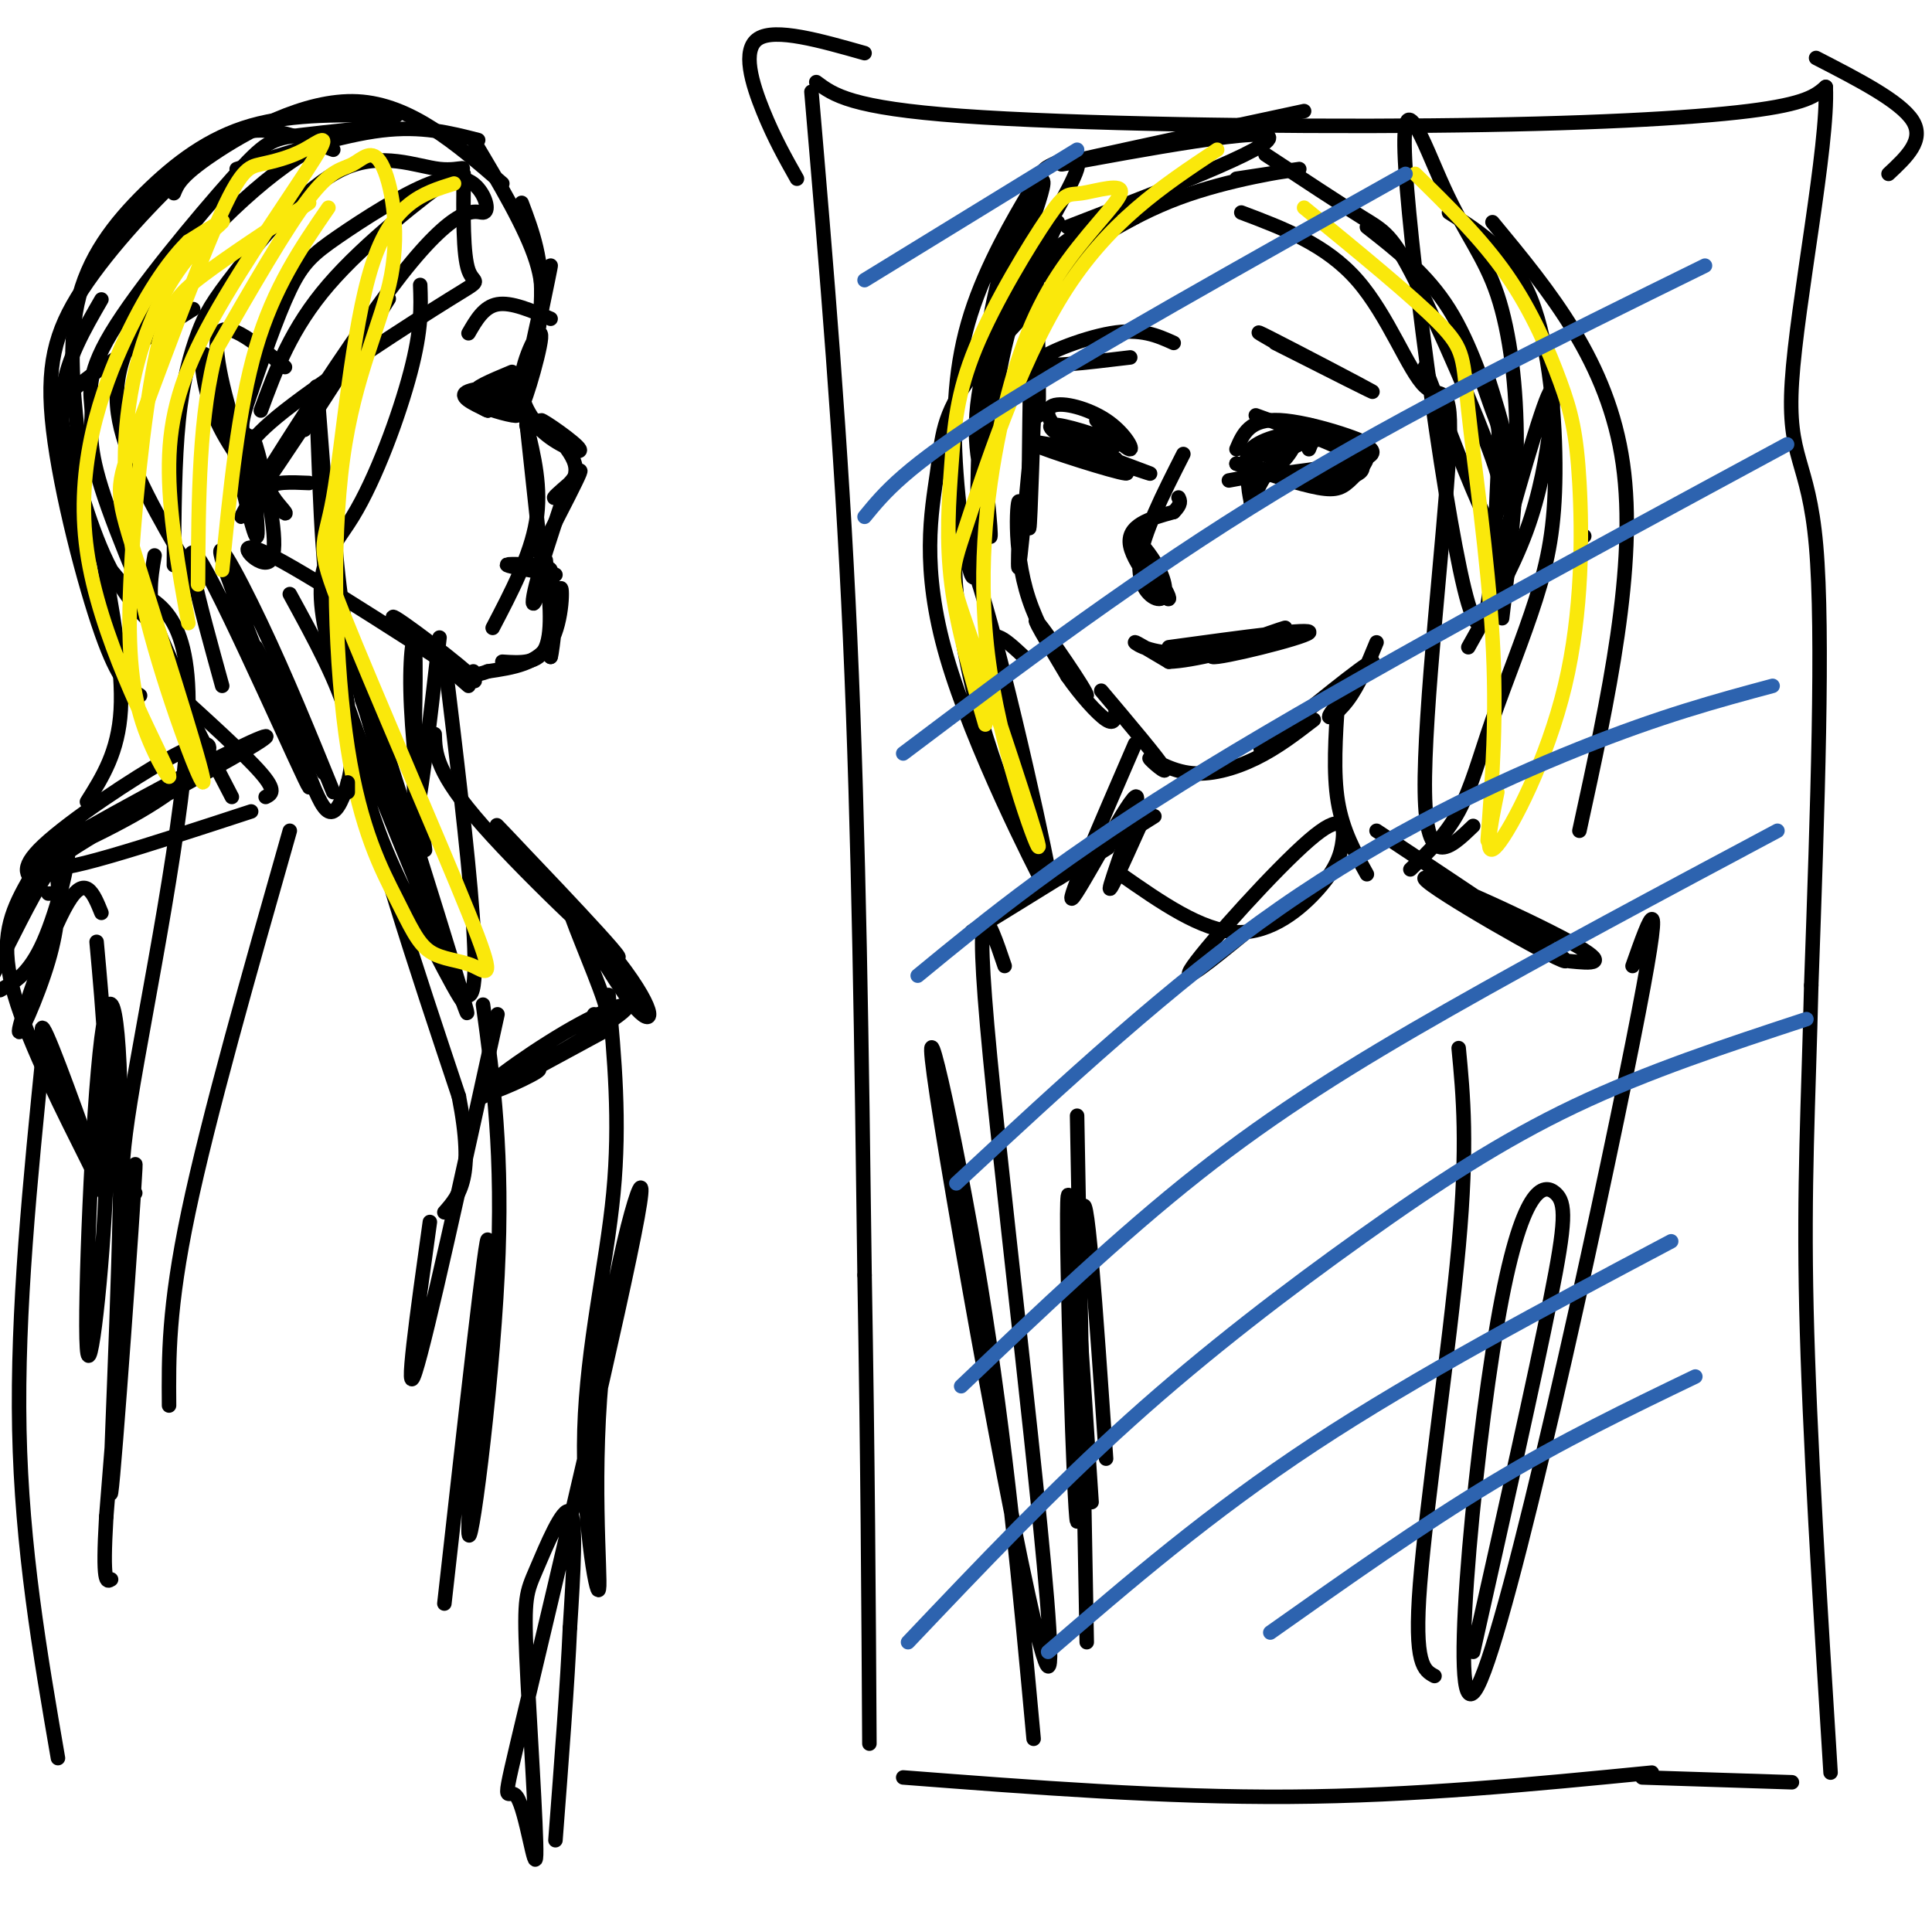 <svg viewBox='0 0 400 400' version='1.1' xmlns='http://www.w3.org/2000/svg' xmlns:xlink='http://www.w3.org/1999/xlink'><g fill='none' stroke='rgb(0,0,0)' stroke-width='3' stroke-linecap='round' stroke-linejoin='round'><path d='M168,19c3.083,36.083 6.167,72.167 8,113c1.833,40.833 2.417,86.417 3,132'/><path d='M179,264c0.667,38.167 0.833,67.583 1,97'/><path d='M169,17c3.577,2.673 7.155,5.345 30,7c22.845,1.655 64.958,2.292 97,2c32.042,-0.292 54.012,-1.512 66,-3c11.988,-1.488 13.994,-3.244 16,-5'/><path d='M378,18c0.583,12.083 -5.958,44.792 -7,61c-1.042,16.208 3.417,15.917 5,34c1.583,18.083 0.292,54.542 -1,91'/><path d='M375,204c-0.600,24.778 -1.600,41.222 -1,67c0.600,25.778 2.800,60.889 5,96'/><path d='M187,368c27.083,2.083 54.167,4.167 80,4c25.833,-0.167 50.417,-2.583 75,-5'/><path d='M340,368c0.000,0.000 31.000,1.000 31,1'/><path d='M98,29c5.417,9.083 10.833,18.167 13,25c2.167,6.833 1.083,11.417 0,16'/><path d='M108,42c2.242,5.933 4.485,11.865 4,21c-0.485,9.135 -3.696,21.472 -3,17c0.696,-4.472 5.300,-25.754 5,-25c-0.300,0.754 -5.503,23.542 -6,28c-0.497,4.458 3.712,-9.415 4,-13c0.288,-3.585 -3.346,3.119 -4,8c-0.654,4.881 1.673,7.941 4,11'/><path d='M112,89c3.050,3.085 8.674,5.299 8,4c-0.674,-1.299 -7.644,-6.111 -8,-6c-0.356,0.111 5.904,5.145 7,9c1.096,3.855 -2.973,6.530 -4,7c-1.027,0.470 0.986,-1.265 3,-3'/><path d='M118,100c1.178,-1.444 2.622,-3.556 2,-2c-0.622,1.556 -3.311,6.778 -6,12'/><path d='M116,105c-2.024,6.137 -4.048,12.274 -5,16c-0.952,3.726 -0.833,5.042 0,3c0.833,-2.042 2.381,-7.440 3,-6c0.619,1.440 0.310,9.720 0,18'/><path d='M114,136c0.417,-0.964 1.458,-12.375 2,-14c0.542,-1.625 0.583,6.536 -2,11c-2.583,4.464 -7.792,5.232 -13,6'/><path d='M101,139c-2.667,1.000 -2.833,0.500 -3,0'/><path d='M45,78c3.516,15.755 7.032,31.510 8,33c0.968,1.490 -0.611,-11.286 -1,-17c-0.389,-5.714 0.411,-4.367 2,2c1.589,6.367 3.966,17.753 2,20c-1.966,2.247 -8.276,-4.644 -2,-2c6.276,2.644 25.138,14.822 44,27'/><path d='M98,141c2.622,0.689 -12.822,-11.089 -16,-13c-3.178,-1.911 5.911,6.044 15,14'/><path d='M59,76c-6.542,-5.346 -13.085,-10.692 -14,-6c-0.915,4.692 3.796,19.423 4,20c0.204,0.577 -4.099,-12.998 -6,-16c-1.901,-3.002 -1.400,4.571 1,11c2.400,6.429 6.700,11.715 11,17'/><path d='M55,102c2.881,3.821 4.583,4.875 4,4c-0.583,-0.875 -3.452,-3.679 -3,-5c0.452,-1.321 4.226,-1.161 8,-1'/><path d='M106,77c-4.327,1.810 -8.655,3.619 -7,4c1.655,0.381 9.292,-0.667 9,-1c-0.292,-0.333 -8.512,0.048 -11,1c-2.488,0.952 0.756,2.476 4,4'/><path d='M101,85c-0.456,-0.045 -3.596,-2.156 -2,-2c1.596,0.156 7.930,2.581 8,3c0.070,0.419 -6.123,-1.166 -7,-2c-0.877,-0.834 3.561,-0.917 8,-1'/><path d='M108,78c0.000,0.000 4.000,37.000 4,37'/><path d='M109,88c1.583,6.500 3.167,13.000 2,20c-1.167,7.000 -5.083,14.500 -9,22'/><path d='M113,116c0.750,7.250 1.500,14.500 0,18c-1.500,3.500 -5.250,3.250 -9,3'/><path d='M99,29c-5.833,-1.500 -11.667,-3.000 -20,-2c-8.333,1.000 -19.167,4.500 -30,8'/><path d='M104,38c-9.511,-8.222 -19.022,-16.444 -30,-17c-10.978,-0.556 -23.422,6.556 -30,11c-6.578,4.444 -7.289,6.222 -8,8'/><path d='M82,24c-10.613,-0.256 -21.226,-0.512 -30,2c-8.774,2.512 -15.708,7.792 -22,14c-6.292,6.208 -11.940,13.345 -14,23c-2.060,9.655 -0.530,21.827 1,34'/><path d='M21,62c-3.568,6.171 -7.137,12.343 -8,19c-0.863,6.657 0.978,13.801 2,19c1.022,5.199 1.223,8.455 5,14c3.777,5.545 11.128,13.381 12,15c0.872,1.619 -4.735,-2.978 -9,-11c-4.265,-8.022 -7.187,-19.467 -9,-26c-1.813,-6.533 -2.518,-8.152 2,-12c4.518,-3.848 14.259,-9.924 24,-16'/><path d='M96,36c-0.083,8.387 -0.167,16.774 1,20c1.167,3.226 3.583,1.292 -4,6c-7.583,4.708 -25.167,16.060 -34,23c-8.833,6.940 -8.917,9.470 -9,12'/><path d='M63,89c10.911,-16.856 21.822,-33.713 16,-25c-5.822,8.713 -28.376,42.994 -29,43c-0.624,0.006 20.681,-34.264 33,-50c12.319,-15.736 15.653,-12.937 17,-13c1.347,-0.063 0.706,-2.989 -1,-5c-1.706,-2.011 -4.478,-3.106 -10,-1c-5.522,2.106 -13.794,7.413 -19,11c-5.206,3.587 -7.344,5.453 -10,11c-2.656,5.547 -5.828,14.773 -9,24'/><path d='M51,84c-1.500,5.000 -0.750,5.500 0,6'/><path d='M54,85c3.144,-8.518 6.288,-17.036 14,-26c7.712,-8.964 19.992,-18.373 25,-22c5.008,-3.627 2.743,-1.471 -2,-2c-4.743,-0.529 -11.964,-3.744 -20,0c-8.036,3.744 -16.886,14.447 -22,21c-5.114,6.553 -6.492,8.957 -8,13c-1.508,4.043 -3.145,9.727 -4,18c-0.855,8.273 -0.927,19.137 -1,30'/><path d='M41,121c-6.031,-10.110 -12.062,-20.219 -15,-29c-2.938,-8.781 -2.783,-16.232 4,-27c6.783,-10.768 20.193,-24.853 31,-32c10.807,-7.147 19.010,-7.356 18,-7c-1.010,0.356 -11.233,1.278 -17,2c-5.767,0.722 -7.078,1.246 -14,9c-6.922,7.754 -19.453,22.738 -25,32c-5.547,9.262 -4.109,12.801 -4,16c0.109,3.199 -1.112,6.057 2,16c3.112,9.943 10.556,26.972 18,44'/><path d='M32,115c-0.833,4.833 -1.667,9.667 1,18c2.667,8.333 8.833,20.167 15,32'/><path d='M35,142c7.833,7.083 15.667,14.167 19,18c3.333,3.833 2.167,4.417 1,5'/><path d='M46,142c-4.729,-17.132 -9.458,-34.265 -4,-25c5.458,9.265 21.102,44.927 22,46c0.898,1.073 -12.951,-32.442 -17,-44c-4.049,-11.558 1.700,-1.159 7,10c5.300,11.159 10.150,23.080 15,35'/><path d='M53,134c0.000,0.000 14.000,26.000 14,26'/><path d='M60,123c5.095,9.310 10.190,18.619 12,26c1.810,7.381 0.333,12.833 -1,16c-1.333,3.167 -2.524,4.048 -4,2c-1.476,-2.048 -3.238,-7.024 -5,-12'/><path d='M112,117c-3.750,-0.167 -7.500,-0.333 -7,0c0.500,0.333 5.250,1.167 10,2'/><path d='M219,46c-2.247,4.496 -4.494,8.992 -5,19c-0.506,10.008 0.730,25.528 1,20c0.270,-5.528 -0.427,-32.104 -1,-28c-0.573,4.104 -1.021,38.887 -1,49c0.021,10.113 0.510,-4.443 1,-19'/><path d='M214,87c-0.557,4.863 -2.451,26.521 -3,30c-0.549,3.479 0.245,-11.220 0,-13c-0.245,-1.780 -1.530,9.358 2,20c3.530,10.642 11.873,20.788 12,20c0.127,-0.788 -7.964,-12.511 -10,-15c-2.036,-2.489 1.982,4.255 6,11'/><path d='M221,140c2.622,3.800 6.178,7.800 8,9c1.822,1.200 1.911,-0.400 2,-2'/><path d='M256,93c1.348,-3.166 2.696,-6.331 9,-6c6.304,0.331 17.564,4.159 18,5c0.436,0.841 -9.952,-1.305 -11,-2c-1.048,-0.695 7.245,0.061 10,2c2.755,1.939 -0.027,5.060 -2,7c-1.973,1.940 -3.135,2.697 -7,2c-3.865,-0.697 -10.432,-2.849 -17,-5'/><path d='M256,96c0.774,0.036 11.208,2.625 18,3c6.792,0.375 9.940,-1.464 7,-4c-2.940,-2.536 -11.970,-5.768 -21,-9'/><path d='M227,87c3.195,3.083 6.391,6.165 7,6c0.609,-0.165 -1.367,-3.578 -5,-6c-3.633,-2.422 -8.922,-3.852 -11,-3c-2.078,0.852 -0.945,3.987 3,6c3.945,2.013 10.701,2.904 10,2c-0.701,-0.904 -8.858,-3.603 -12,-4c-3.142,-0.397 -1.269,1.509 4,4c5.269,2.491 13.934,5.569 15,6c1.066,0.431 -5.467,-1.784 -12,-4'/><path d='M226,94c-5.911,-1.522 -14.687,-3.325 -12,-2c2.687,1.325 16.839,5.780 19,6c2.161,0.220 -7.668,-3.794 -10,-5c-2.332,-1.206 2.834,0.397 8,2'/><path d='M264,71c10.844,5.489 21.689,10.978 20,10c-1.689,-0.978 -15.911,-8.422 -21,-11c-5.089,-2.578 -1.044,-0.289 3,2'/><path d='M114,66c-4.083,-1.750 -8.167,-3.500 -11,-3c-2.833,0.500 -4.417,3.250 -6,6'/><path d='M234,74c-9.400,1.133 -18.800,2.267 -19,1c-0.200,-1.267 8.800,-4.933 15,-6c6.200,-1.067 9.600,0.467 13,2'/><path d='M245,94c-4.206,8.280 -8.411,16.561 -9,22c-0.589,5.439 2.440,8.038 4,8c1.560,-0.038 1.653,-2.712 0,-6c-1.653,-3.288 -5.051,-7.191 -4,-5c1.051,2.191 6.552,10.474 6,11c-0.552,0.526 -7.158,-6.707 -8,-11c-0.842,-4.293 4.079,-5.647 9,-7'/><path d='M243,106c1.667,-1.667 1.333,-2.333 1,-3'/><path d='M242,134c15.103,-2.063 30.205,-4.126 29,-3c-1.205,1.126 -18.718,5.440 -20,5c-1.282,-0.440 13.667,-5.633 15,-6c1.333,-0.367 -10.949,4.094 -19,5c-8.051,0.906 -11.872,-1.741 -12,-2c-0.128,-0.259 3.436,1.871 7,4'/><path d='M242,137c5.000,-0.167 14.000,-2.583 23,-5'/><path d='M228,143c5.984,7.091 11.968,14.182 13,16c1.032,1.818 -2.888,-1.636 -3,-2c-0.112,-0.364 3.585,2.364 8,3c4.415,0.636 9.547,-0.818 14,-3c4.453,-2.182 8.226,-5.091 12,-8'/><path d='M261,155c10.679,-8.726 21.357,-17.452 23,-18c1.643,-0.548 -5.750,7.083 -8,10c-2.250,2.917 0.643,1.119 3,-2c2.357,-3.119 4.179,-7.560 6,-12'/><path d='M230,45c-6.833,3.167 -13.667,6.333 -18,15c-4.333,8.667 -6.167,22.833 -8,37'/><path d='M203,89c1.887,-10.001 3.775,-20.001 8,-30c4.225,-9.999 10.788,-19.996 12,-24c1.212,-4.004 -2.927,-2.014 -5,-1c-2.073,1.014 -2.079,1.054 -5,6c-2.921,4.946 -8.758,14.800 -12,25c-3.242,10.200 -3.891,20.746 -3,33c0.891,12.254 3.322,26.217 4,20c0.678,-6.217 -0.395,-32.615 3,-52c3.395,-19.385 11.260,-31.758 11,-28c-0.260,3.758 -8.646,23.645 -12,37c-3.354,13.355 -1.677,20.177 0,27'/><path d='M204,102c0.391,7.328 1.367,12.149 1,7c-0.367,-5.149 -2.078,-20.267 -2,-29c0.078,-8.733 1.944,-11.082 4,-14c2.056,-2.918 4.302,-6.405 9,-10c4.698,-3.595 11.849,-7.297 19,-11'/><path d='M216,57c8.756,-6.044 17.511,-12.089 28,-16c10.489,-3.911 22.711,-5.689 25,-6c2.289,-0.311 -5.356,0.844 -13,2'/><path d='M221,47c23.089,-8.933 46.178,-17.867 41,-19c-5.178,-1.133 -38.622,5.533 -42,6c-3.378,0.467 23.311,-5.267 50,-11'/><path d='M262,32c7.683,5.068 15.367,10.137 20,13c4.633,2.863 6.217,3.521 11,13c4.783,9.479 12.767,27.778 16,37c3.233,9.222 1.717,9.368 1,11c-0.717,1.632 -0.633,4.752 -3,0c-2.367,-4.752 -7.183,-17.376 -12,-30'/><path d='M283,47c6.213,4.863 12.427,9.726 17,17c4.573,7.274 7.506,16.961 9,21c1.494,4.039 1.550,2.432 1,15c-0.550,12.568 -1.707,39.311 -6,25c-4.293,-14.311 -11.722,-69.677 -13,-90c-1.278,-20.323 3.596,-5.602 8,4c4.404,9.602 8.340,14.085 11,22c2.660,7.915 4.046,19.261 4,31c-0.046,11.739 -1.523,23.869 -3,36'/><path d='M308,78c2.991,9.448 5.983,18.896 5,30c-0.983,11.104 -5.940,23.865 -5,18c0.940,-5.865 7.778,-30.356 11,-40c3.222,-9.644 2.829,-4.443 2,2c-0.829,6.443 -2.094,14.126 -5,22c-2.906,7.874 -7.453,15.937 -12,24'/><path d='M91,132c-2.161,18.702 -4.321,37.405 -5,36c-0.679,-1.405 0.125,-22.917 0,-31c-0.125,-8.083 -1.179,-2.738 -1,6c0.179,8.738 1.589,20.869 3,33'/><path d='M277,145c-0.500,7.500 -1.000,15.000 0,21c1.000,6.000 3.500,10.500 6,15'/><path d='M235,154c-7.149,16.506 -14.298,33.012 -13,32c1.298,-1.012 11.042,-19.542 13,-21c1.958,-1.458 -3.869,14.155 -5,18c-1.131,3.845 2.435,-4.077 6,-12'/><path d='M285,172c20.655,13.696 41.310,27.393 39,27c-2.310,-0.393 -27.583,-14.875 -29,-17c-1.417,-2.125 21.024,8.107 30,13c8.976,4.893 4.488,4.446 0,4'/><path d='M239,169c-19.111,12.022 -38.222,24.044 -38,24c0.222,-0.044 19.778,-12.156 26,-16c6.222,-3.844 -0.889,0.578 -8,5'/><path d='M90,152c0.109,3.960 0.218,7.919 10,19c9.782,11.081 29.238,29.282 28,27c-1.238,-2.282 -23.169,-25.047 -25,-27c-1.831,-1.953 16.438,16.905 25,28c8.562,11.095 7.419,14.428 3,9c-4.419,-5.428 -12.113,-19.615 -13,-20c-0.887,-0.385 5.032,13.033 7,19c1.968,5.967 -0.016,4.484 -2,3'/><path d='M52,168c-21.282,6.965 -42.564,13.930 -41,11c1.564,-2.930 25.974,-15.754 37,-22c11.026,-6.246 8.669,-5.913 -3,0c-11.669,5.913 -32.651,17.407 -36,20c-3.349,2.593 10.934,-3.714 20,-9c9.066,-5.286 12.915,-9.551 14,-12c1.085,-2.449 -0.592,-3.082 -8,1c-7.408,4.082 -20.545,12.881 -26,18c-5.455,5.119 -3.227,6.560 -1,8'/><path d='M60,172c-8.417,29.583 -16.833,59.167 -21,79c-4.167,19.833 -4.083,29.917 -4,40'/><path d='M103,210c-7.333,33.417 -14.667,66.833 -17,74c-2.333,7.167 0.333,-11.917 3,-31'/><path d='M20,195c1.349,14.818 2.698,29.636 2,49c-0.698,19.364 -3.442,43.273 -4,35c-0.558,-8.273 1.072,-48.728 3,-64c1.928,-15.272 4.156,-5.362 4,23c-0.156,28.362 -2.696,75.174 -2,71c0.696,-4.174 4.627,-59.336 5,-67c0.373,-7.664 -2.814,32.168 -6,72'/><path d='M22,314c-0.833,14.167 0.083,13.583 1,13'/><path d='M100,208c2.119,15.440 4.238,30.881 3,56c-1.238,25.119 -5.833,59.917 -6,53c-0.167,-6.917 4.095,-55.548 4,-60c-0.095,-4.452 -4.548,35.274 -9,75'/><path d='M302,217c0.956,9.956 1.911,19.911 0,41c-1.911,21.089 -6.689,53.311 -8,70c-1.311,16.689 0.844,17.844 3,19'/><path d='M223,231c0.000,0.000 2.000,109.000 2,109'/><path d='M226,311c-2.339,-35.839 -4.679,-71.679 -5,-62c-0.321,9.679 1.375,64.875 2,66c0.625,1.125 0.179,-51.821 1,-63c0.821,-11.179 2.911,19.411 5,50'/><path d='M257,44c8.766,3.303 17.531,6.606 24,14c6.469,7.394 10.641,18.879 14,22c3.359,3.121 5.904,-2.121 5,14c-0.904,16.121 -5.258,53.606 -5,70c0.258,16.394 5.129,11.697 10,7'/><path d='M309,46c12.000,14.500 24.000,29.000 27,50c3.000,21.000 -3.000,48.500 -9,76'/><path d='M328,111c0.000,0.000 0.000,0.000 0,0'/><path d='M300,44c6.560,4.152 13.120,8.304 17,18c3.880,9.696 5.081,24.935 5,36c-0.081,11.065 -1.444,17.956 -4,26c-2.556,8.044 -6.303,17.243 -9,25c-2.697,7.757 -4.342,14.074 -7,19c-2.658,4.926 -6.329,8.463 -10,12'/><path d='M231,46c-12.016,11.976 -24.032,23.952 -30,32c-5.968,8.048 -5.890,12.168 -7,20c-1.110,7.832 -3.410,19.378 2,38c5.410,18.622 18.530,44.321 20,47c1.470,2.679 -8.709,-17.663 -14,-38c-5.291,-20.337 -5.694,-40.668 -1,-29c4.694,11.668 14.484,55.334 16,64c1.516,8.666 -5.242,-17.667 -12,-44'/><path d='M205,136c-0.833,-7.333 3.083,-3.667 7,0'/><path d='M271,93c1.017,-2.471 2.034,-4.941 0,-5c-2.034,-0.059 -7.119,2.294 -9,4c-1.881,1.706 -0.558,2.764 2,2c2.558,-0.764 6.352,-3.352 5,-4c-1.352,-0.648 -7.848,0.644 -10,3c-2.152,2.356 0.042,5.776 3,5c2.958,-0.776 6.681,-5.747 6,-7c-0.681,-1.253 -5.766,1.214 -8,4c-2.234,2.786 -1.617,5.893 -1,9'/><path d='M259,104c0.893,-1.381 3.625,-9.333 10,-12c6.375,-2.667 16.393,-0.048 15,2c-1.393,2.048 -14.196,3.524 -27,5'/><path d='M257,99c-4.500,0.833 -2.250,0.417 0,0'/><path d='M228,92c0.000,0.000 -2.000,-1.000 -2,-1'/><path d='M69,31c-5.242,-1.989 -10.484,-3.979 -15,-4c-4.516,-0.021 -8.307,1.925 -15,8c-6.693,6.075 -16.289,16.278 -22,25c-5.711,8.722 -7.538,15.964 -6,29c1.538,13.036 6.439,31.868 10,42c3.561,10.132 5.780,11.566 8,13'/><path d='M21,114c2.250,12.167 4.500,24.333 4,33c-0.500,8.667 -3.750,13.833 -7,19'/><path d='M92,136c4.851,39.911 9.702,79.821 3,68c-6.702,-11.821 -24.958,-75.375 -24,-75c0.958,0.375 21.131,64.679 25,78c3.869,13.321 -8.565,-24.339 -21,-62'/><path d='M75,145c-4.500,-16.667 -5.250,-27.333 -6,-38'/><path d='M87,59c0.166,4.553 0.332,9.106 -2,18c-2.332,8.894 -7.160,22.128 -12,30c-4.840,7.872 -9.690,10.381 -4,30c5.690,19.619 21.919,56.346 26,67c4.081,10.654 -3.987,-4.766 -10,-17c-6.013,-12.234 -9.970,-21.284 -13,-41c-3.030,-19.716 -5.132,-50.099 -6,-61c-0.868,-10.901 -0.503,-2.319 0,11c0.503,13.319 1.144,31.377 6,54c4.856,22.623 13.928,49.812 23,77'/><path d='M95,227c3.333,16.833 0.167,20.417 -3,24'/><path d='M24,121c7.689,2.400 15.378,4.800 15,26c-0.378,21.200 -8.822,61.200 -12,81c-3.178,19.800 -1.089,19.400 1,19'/></g>
<g fill='none' stroke='rgb(250,232,11)' stroke-width='3' stroke-linecap='round' stroke-linejoin='round'><path d='M252,31c-11.365,7.538 -22.730,15.077 -32,30c-9.270,14.923 -16.445,37.232 -20,48c-3.555,10.768 -3.490,9.997 1,23c4.490,13.003 13.406,39.782 14,43c0.594,3.218 -7.133,-17.126 -10,-36c-2.867,-18.874 -0.875,-36.280 2,-50c2.875,-13.720 6.631,-23.755 12,-32c5.369,-8.245 12.350,-14.700 13,-17c0.650,-2.300 -5.032,-0.445 -8,0c-2.968,0.445 -3.221,-0.522 -7,5c-3.779,5.522 -11.085,17.532 -15,27c-3.915,9.468 -4.439,16.395 -5,24c-0.561,7.605 -1.160,15.887 0,25c1.160,9.113 4.080,19.056 7,29'/><path d='M270,43c11.310,9.256 22.619,18.512 28,24c5.381,5.488 4.833,7.208 6,18c1.167,10.792 4.048,30.655 5,47c0.952,16.345 -0.024,29.173 -1,42'/><path d='M293,36c6.900,6.756 13.801,13.511 19,21c5.199,7.489 8.697,15.711 11,22c2.303,6.289 3.411,10.644 4,21c0.589,10.356 0.659,26.711 -3,42c-3.659,15.289 -11.045,29.511 -14,33c-2.955,3.489 -1.477,-3.756 0,-11'/><path d='M94,38c-6.423,1.998 -12.846,3.996 -17,17c-4.154,13.004 -6.039,37.014 -8,48c-1.961,10.986 -3.999,8.948 2,24c5.999,15.052 20.036,47.195 26,62c5.964,14.805 3.854,12.272 1,11c-2.854,-1.272 -6.453,-1.284 -9,-3c-2.547,-1.716 -4.042,-5.137 -7,-11c-2.958,-5.863 -7.381,-14.170 -10,-31c-2.619,-16.830 -3.435,-42.185 -1,-60c2.435,-17.815 8.122,-28.091 10,-38c1.878,-9.909 -0.053,-19.450 -2,-23c-1.947,-3.550 -3.909,-1.110 -6,0c-2.091,1.110 -4.312,0.888 -9,7c-4.688,6.112 -11.844,18.556 -19,31'/><path d='M45,72c-3.833,13.333 -3.917,31.167 -4,49'/><path d='M39,129c-2.073,-11.529 -4.146,-23.058 -4,-33c0.146,-9.942 2.512,-18.296 9,-30c6.488,-11.704 17.098,-26.758 21,-33c3.902,-6.242 1.097,-3.671 -2,-2c-3.097,1.671 -6.486,2.442 -9,3c-2.514,0.558 -4.155,0.904 -9,12c-4.845,11.096 -12.895,32.944 -17,44c-4.105,11.056 -4.266,11.320 0,25c4.266,13.680 12.957,40.775 14,46c1.043,5.225 -5.563,-11.420 -10,-27c-4.437,-15.580 -6.705,-30.094 -6,-43c0.705,-12.906 4.382,-24.206 9,-32c4.618,-7.794 10.177,-12.084 11,-13c0.823,-0.916 -3.088,1.542 -7,4'/><path d='M39,50c-3.269,3.203 -7.941,9.209 -13,20c-5.059,10.791 -10.505,26.367 -8,44c2.505,17.633 12.961,37.323 16,44c3.039,6.677 -1.340,0.342 -4,-7c-2.660,-7.342 -3.599,-15.690 -3,-30c0.599,-14.310 2.738,-34.584 5,-46c2.262,-11.416 4.646,-13.976 10,-18c5.354,-4.024 13.677,-9.512 22,-15'/><path d='M68,43c-5.667,8.250 -11.333,16.500 -15,29c-3.667,12.500 -5.333,29.250 -7,46'/></g>
<g fill='none' stroke='rgb(0,0,0)' stroke-width='3' stroke-linecap='round' stroke-linejoin='round'><path d='M232,181c8.371,5.846 16.742,11.692 24,12c7.258,0.308 13.403,-4.923 17,-9c3.597,-4.077 4.644,-7.000 5,-10c0.356,-3.000 0.019,-6.077 -7,0c-7.019,6.077 -20.720,21.308 -24,26c-3.280,4.692 3.860,-1.154 11,-7'/><path d='M72,162c0.000,0.000 0.000,2.000 0,2'/><path d='M126,206c1.213,13.051 2.426,26.102 1,41c-1.426,14.898 -5.493,31.643 -6,49c-0.507,17.357 2.544,35.327 3,33c0.456,-2.327 -1.682,-24.950 1,-48c2.682,-23.050 10.185,-46.529 7,-29c-3.185,17.529 -17.059,76.064 -23,101c-5.941,24.936 -3.948,16.273 -2,19c1.948,2.727 3.851,16.844 4,12c0.149,-4.844 -1.455,-28.649 -2,-41c-0.545,-12.351 -0.031,-13.248 2,-18c2.031,-4.752 5.580,-13.358 7,-12c1.420,1.358 0.710,12.679 0,24'/><path d='M118,337c-0.500,11.333 -1.750,27.667 -3,44'/><path d='M208,200c-3.378,-9.974 -6.756,-19.949 -3,19c3.756,38.949 14.646,126.821 12,126c-2.646,-0.821 -18.828,-90.337 -23,-118c-4.172,-27.663 3.665,6.525 9,39c5.335,32.475 8.167,63.238 11,94'/><path d='M338,200c3.653,-10.340 7.305,-20.680 0,16c-7.305,36.680 -25.568,120.381 -32,133c-6.432,12.619 -1.033,-45.844 4,-75c5.033,-29.156 9.701,-29.003 12,-27c2.299,2.003 2.228,5.858 -1,22c-3.228,16.142 -9.614,44.571 -16,73'/><path d='M10,185c0.000,0.000 1.000,0.000 1,0'/><path d='M21,189c-1.662,-4.096 -3.324,-8.191 -7,-2c-3.676,6.191 -9.366,22.670 -10,26c-0.634,3.330 3.789,-6.489 6,-14c2.211,-7.511 2.211,-12.715 2,-16c-0.211,-3.285 -0.632,-4.653 -3,-1c-2.368,3.653 -6.684,12.326 -11,21'/><path d='M0,205c3.010,-1.656 6.021,-3.312 9,-10c2.979,-6.688 5.927,-18.407 5,-21c-0.927,-2.593 -5.730,3.942 -9,10c-3.270,6.058 -5.009,11.640 -2,22c3.009,10.360 10.765,25.500 15,34c4.235,8.500 4.950,10.361 2,2c-2.950,-8.361 -9.563,-26.943 -11,-29c-1.437,-2.057 2.304,12.412 6,20c3.696,7.588 7.348,8.294 11,9'/><path d='M126,213c-14.070,7.637 -28.140,15.274 -26,14c2.140,-1.274 20.491,-11.457 27,-16c6.509,-4.543 1.178,-3.444 -7,1c-8.178,4.444 -19.202,12.235 -20,14c-0.798,1.765 8.629,-2.496 11,-4c2.371,-1.504 -2.315,-0.252 -7,1'/><path d='M9,217c-2.750,27.250 -5.500,54.500 -5,79c0.500,24.500 4.250,46.250 8,68'/></g>
<g fill='none' stroke='rgb(45,99,175)' stroke-width='3' stroke-linecap='round' stroke-linejoin='round'><path d='M179,58c0.000,0.000 44.000,-27.000 44,-27'/><path d='M179,107c4.167,-5.083 8.333,-10.167 27,-22c18.667,-11.833 51.833,-30.417 85,-49'/><path d='M187,156c24.667,-18.583 49.333,-37.167 77,-54c27.667,-16.833 58.333,-31.917 89,-47'/><path d='M190,202c15.000,-12.333 30.000,-24.667 60,-43c30.000,-18.333 75.000,-42.667 120,-67'/><path d='M198,245c22.289,-20.689 44.578,-41.378 67,-57c22.422,-15.622 44.978,-26.178 62,-33c17.022,-6.822 28.511,-9.911 40,-13'/><path d='M199,287c16.422,-15.622 32.844,-31.244 49,-44c16.156,-12.756 32.044,-22.644 52,-34c19.956,-11.356 43.978,-24.178 68,-37'/><path d='M188,340c15.036,-15.839 30.071,-31.679 46,-46c15.929,-14.321 32.750,-27.125 48,-38c15.250,-10.875 28.929,-19.821 44,-27c15.071,-7.179 31.536,-12.589 48,-18'/><path d='M217,342c16.750,-14.417 33.500,-28.833 55,-43c21.500,-14.167 47.750,-28.083 74,-42'/><path d='M263,338c15.667,-11.083 31.333,-22.167 46,-31c14.667,-8.833 28.333,-15.417 42,-22'/></g>
<g fill='none' stroke='rgb(0,0,0)' stroke-width='3' stroke-linecap='round' stroke-linejoin='round'><path d='M179,11c-9.244,-2.622 -18.489,-5.244 -22,-3c-3.511,2.244 -1.289,9.356 1,15c2.289,5.644 4.644,9.822 7,14'/><path d='M376,12c8.750,4.500 17.500,9.000 20,13c2.500,4.000 -1.250,7.500 -5,11'/></g>
</svg>